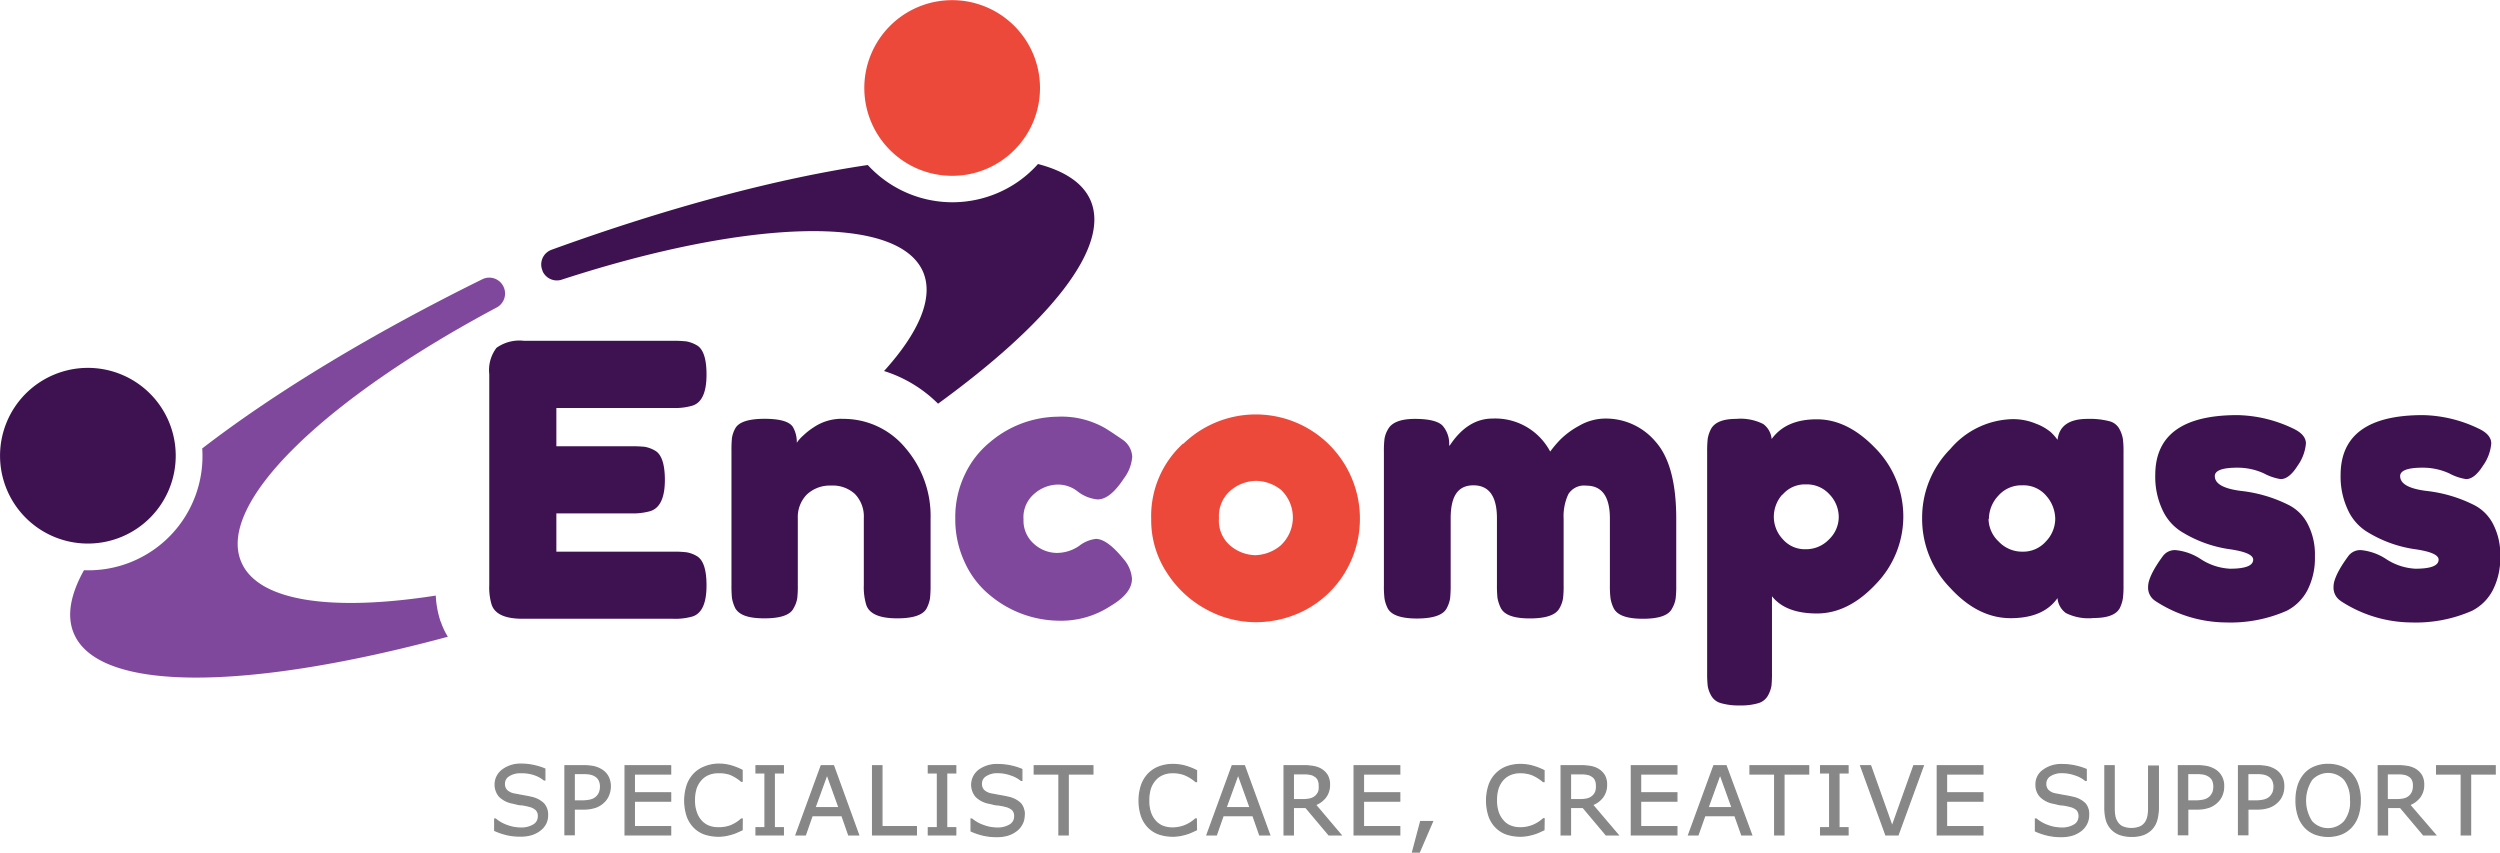 <svg xmlns="http://www.w3.org/2000/svg" viewBox="0 0 297.69 101.53"><defs><style>.cls-1{fill:#ed493a;}.cls-2{fill:#3e1151;}.cls-3{fill:#80489c;}.cls-4{fill:#878787;}.cls-5{fill:none;stroke:#878787;stroke-miterlimit:10;stroke-width:0.16px;}</style></defs><title>logo</title><g id="Layer_2" data-name="Layer 2"><g id="Layer_1-2" data-name="Layer 1"><path class="cls-1" d="M123,6.37A10.46,10.46,0,1,1,109.31.84,10.47,10.47,0,0,1,123,6.37"/><path class="cls-2" d="M.84,58.36A10.46,10.46,0,1,0,6.37,44.64,10.46,10.46,0,0,0,.84,58.36"/><path class="cls-2" d="M66.25,65.69H80.16a12.15,12.15,0,0,1,1.56.07,3.49,3.49,0,0,1,1.19.42c.82.43,1.22,1.6,1.22,3.53,0,2.1-.55,3.34-1.67,3.7a7.55,7.55,0,0,1-2.35.27H62.23c-2.1,0-3.34-.57-3.7-1.72a7.11,7.11,0,0,1-.27-2.3V44.56a4.38,4.38,0,0,1,.86-3.14,4.68,4.68,0,0,1,3.25-.84H80.16a14.35,14.35,0,0,1,1.56.07,3.77,3.77,0,0,1,1.19.43c.82.42,1.22,1.6,1.22,3.52,0,2.11-.55,3.34-1.67,3.7a7.21,7.21,0,0,1-2.35.28H66.25v4.56h8.94a14.92,14.92,0,0,1,1.56.06,3.73,3.73,0,0,1,1.2.43c.81.42,1.22,1.6,1.22,3.52,0,2.11-.58,3.34-1.72,3.71a7.55,7.55,0,0,1-2.35.27H66.25Z"/><path class="cls-2" d="M100.3,49.88a9.54,9.54,0,0,1,7.51,3.46,12.4,12.4,0,0,1,3,8.42v7.95a14,14,0,0,1-.07,1.55,4,4,0,0,1-.39,1.16c-.42.81-1.59,1.21-3.52,1.21-2.13,0-3.37-.55-3.7-1.67a7.32,7.32,0,0,1-.27-2.3V61.71a3.87,3.87,0,0,0-1.06-2.89,3.91,3.91,0,0,0-2.85-1,4,4,0,0,0-2.89,1.08A3.82,3.82,0,0,0,95,61.71v8a11.88,11.88,0,0,1-.07,1.55,3.4,3.4,0,0,1-.43,1.16c-.39.81-1.55,1.21-3.48,1.21s-3-.4-3.47-1.21a4.59,4.59,0,0,1-.39-1.2,14.92,14.92,0,0,1-.06-1.56v-16a14.45,14.45,0,0,1,.06-1.52A3.43,3.43,0,0,1,87.56,51c.42-.75,1.58-1.13,3.48-1.13s3,.35,3.39,1a3.62,3.62,0,0,1,.45,1.85,4.58,4.58,0,0,1,.81-.9,8,8,0,0,1,1.22-.95,5.92,5.92,0,0,1,3.39-1"/><path class="cls-3" d="M121.88,61.78a3.67,3.67,0,0,0,1.26,3,4.1,4.1,0,0,0,2.69,1.06,4.72,4.72,0,0,0,2.66-.83,4,4,0,0,1,2-.84q1.35,0,3.3,2.4a4,4,0,0,1,1,2.34q0,1.73-2.49,3.21A10.74,10.74,0,0,1,126,73.91a13,13,0,0,1-8.08-3,10.76,10.76,0,0,1-3-3.86,12.07,12.07,0,0,1-1.17-5.33,11.76,11.76,0,0,1,1.17-5.28,11,11,0,0,1,3-3.82,12.66,12.66,0,0,1,8-3,10.43,10.43,0,0,1,5.74,1.4l.72.46,1.26.85a2.61,2.61,0,0,1,1.18,2.06,4.87,4.87,0,0,1-1,2.59c-1.09,1.66-2.12,2.49-3.12,2.49a4.54,4.54,0,0,1-2.44-1A3.78,3.78,0,0,0,126,57.7a4.34,4.34,0,0,0-2.82,1.08,3.66,3.66,0,0,0-1.31,3"/><path class="cls-1" d="M140.89,52.86a12.4,12.4,0,0,1,17.29,0A12.43,12.43,0,0,1,160,68.42a12.16,12.16,0,0,1-4.71,4.29,12.78,12.78,0,0,1-5.76,1.38,12.29,12.29,0,0,1-5.78-1.47A12.76,12.76,0,0,1,139,68.28a11.37,11.37,0,0,1-1.92-6.47,11.68,11.68,0,0,1,3.8-9M146.53,65a4.78,4.78,0,0,0,2.93,1.11,4.92,4.92,0,0,0,3-1.13,4.54,4.54,0,0,0,.09-6.64,4.84,4.84,0,0,0-3-1.08,4.77,4.77,0,0,0-3,1.13,4,4,0,0,0-1.4,3.32A3.88,3.88,0,0,0,146.53,65"/><path class="cls-2" d="M172.63,53.05q2.12-3.21,5.1-3.21a7.39,7.39,0,0,1,6.86,3.93,14.19,14.19,0,0,1,1.2-1.42A9.73,9.73,0,0,1,188,50.72a6.27,6.27,0,0,1,3.16-.88,7.73,7.73,0,0,1,6,2.78q2.45,2.77,2.44,9.19v7.9a11.88,11.88,0,0,1-.07,1.55,3.3,3.3,0,0,1-.43,1.2c-.39.81-1.55,1.22-3.47,1.22s-3.06-.42-3.48-1.26a4.18,4.18,0,0,1-.38-1.2,12.15,12.15,0,0,1-.07-1.56v-7.9q0-3.93-2.8-3.93a2.21,2.21,0,0,0-2.14,1,6.18,6.18,0,0,0-.57,2.94v7.9a12,12,0,0,1-.07,1.58,3.47,3.47,0,0,1-.42,1.17c-.43.81-1.6,1.22-3.53,1.22s-3.05-.42-3.47-1.26a4.59,4.59,0,0,1-.39-1.2,14.92,14.92,0,0,1-.06-1.56v-7.9c0-2.62-.94-3.93-2.8-3.93s-2.71,1.31-2.71,3.93v8a14.35,14.35,0,0,1-.07,1.56,3.81,3.81,0,0,1-.43,1.2c-.45.78-1.63,1.17-3.52,1.17s-3.06-.41-3.48-1.22a4,4,0,0,1-.38-1.17,12,12,0,0,1-.07-1.58V53.81a11.88,11.88,0,0,1,.07-1.55,3.2,3.2,0,0,1,.43-1.16c.45-.81,1.52-1.22,3.2-1.22s2.79.28,3.3.82a3.29,3.29,0,0,1,.77,2.35"/><path class="cls-2" d="M203.28,80.14V53.77a13.65,13.65,0,0,1,.07-1.54,3.94,3.94,0,0,1,.38-1.13c.43-.81,1.43-1.22,3-1.22a6,6,0,0,1,3.23.61,2.48,2.48,0,0,1,1,1.79q1.71-2.36,5.39-2.35c2.46,0,4.78,1.16,7,3.48a11.57,11.57,0,0,1,0,16.16q-3.27,3.48-7,3.48T211,71v9.12a14.36,14.36,0,0,1-.06,1.54,3.73,3.73,0,0,1-.41,1.15,1.93,1.93,0,0,1-1.15.92,7.25,7.25,0,0,1-2.21.27,7.51,7.51,0,0,1-2.24-.27,1.89,1.89,0,0,1-1.17-.9,3.48,3.48,0,0,1-.41-1.13,13.45,13.45,0,0,1-.07-1.53m8.94-21.27a4,4,0,0,0-1,2.66,3.9,3.9,0,0,0,1.07,2.65,3.46,3.46,0,0,0,2.7,1.19,3.77,3.77,0,0,0,2.8-1.17,3.7,3.7,0,0,0,1.16-2.67,3.9,3.9,0,0,0-1.09-2.68,3.62,3.62,0,0,0-2.82-1.2,3.49,3.49,0,0,0-2.78,1.22"/><path class="cls-2" d="M245,52.41c.18-1.68,1.37-2.53,3.57-2.53a9.32,9.32,0,0,1,2.62.28,1.86,1.86,0,0,1,1.19.94,3.71,3.71,0,0,1,.41,1.2,12.15,12.15,0,0,1,.07,1.56v15.8a12.15,12.15,0,0,1-.07,1.56,4.18,4.18,0,0,1-.38,1.2c-.42.78-1.46,1.17-3.1,1.17A6,6,0,0,1,246,73a2.43,2.43,0,0,1-1-1.78q-1.68,2.39-5.58,2.39T232.22,70a11.76,11.76,0,0,1-3.34-8.28,11.62,11.62,0,0,1,3.37-8.27,10,10,0,0,1,7.38-3.54,7.06,7.06,0,0,1,2.8.54,6.1,6.1,0,0,1,1.76,1,6,6,0,0,1,.81.92m-8.21,9.4A3.75,3.75,0,0,0,238,64.49a3.82,3.82,0,0,0,2.84,1.2,3.6,3.6,0,0,0,2.78-1.22,3.91,3.91,0,0,0,1.11-2.69,4.21,4.21,0,0,0-1.06-2.73,3.54,3.54,0,0,0-2.85-1.26,3.67,3.67,0,0,0-2.89,1.26,4.08,4.08,0,0,0-1.1,2.76"/><path class="cls-2" d="M256.65,71.56a1.88,1.88,0,0,1-.86-1.72c0-.78.57-2,1.72-3.57a1.76,1.76,0,0,1,1.6-.76,6.62,6.62,0,0,1,3,1.1,7,7,0,0,0,3.43,1.11q2.76,0,2.76-1.08c0-.58-1-1-3-1.27a14.87,14.87,0,0,1-5.64-2.12,6,6,0,0,1-2.17-2.55,9.28,9.28,0,0,1-.85-4.13q0-7.14,9.79-7.14A16,16,0,0,1,273,51c1.05.48,1.58,1.08,1.58,1.81a5.35,5.35,0,0,1-1,2.66c-.66,1.05-1.34,1.58-2,1.58a6.2,6.2,0,0,1-2-.68,7.53,7.53,0,0,0-3.18-.68c-1.78,0-2.67.34-2.67,1,0,.9,1,1.49,3.07,1.76a16.79,16.79,0,0,1,5.78,1.71,5.13,5.13,0,0,1,2.19,2.19,7.85,7.85,0,0,1,.88,3.91,8.38,8.38,0,0,1-.88,4,5.73,5.73,0,0,1-2.46,2.46,16.59,16.59,0,0,1-7.24,1.4,15.56,15.56,0,0,1-8.38-2.53"/><path class="cls-2" d="M278.73,71.56a1.88,1.88,0,0,1-.86-1.72c0-.78.57-2,1.72-3.57a1.76,1.76,0,0,1,1.6-.76,6.62,6.62,0,0,1,3,1.1,7,7,0,0,0,3.43,1.11q2.76,0,2.76-1.08c0-.58-1-1-3-1.27a14.87,14.87,0,0,1-5.64-2.12,6,6,0,0,1-2.17-2.55,9.28,9.28,0,0,1-.86-4.13q0-7.14,9.8-7.14A15.93,15.93,0,0,1,295.07,51c1.06.48,1.58,1.08,1.58,1.81a5.32,5.32,0,0,1-1,2.66c-.66,1.05-1.34,1.58-2,1.58a6.2,6.2,0,0,1-2-.68,7.53,7.53,0,0,0-3.18-.68c-1.78,0-2.67.34-2.67,1,0,.9,1,1.49,3.07,1.76a16.79,16.79,0,0,1,5.78,1.71,5.19,5.19,0,0,1,2.19,2.19,7.85,7.85,0,0,1,.88,3.91,8.38,8.38,0,0,1-.88,4,5.73,5.73,0,0,1-2.46,2.46,16.61,16.61,0,0,1-7.25,1.4,15.55,15.55,0,0,1-8.37-2.53"/><path class="cls-3" d="M52.48,74.06a11.54,11.54,0,0,1-.59-3.14c-12.31,1.92-21.16.73-23.16-4-3-7,10-19.44,30.44-30.32A1.88,1.88,0,0,0,60,34.24v0a1.87,1.87,0,0,0-2.54-1C44.07,39.84,32.58,46.84,24.08,53.4A13.59,13.59,0,0,1,10,67.9c-1.62,2.9-2.09,5.46-1.2,7.54,3,7.09,20.85,6.77,44.53.38a8,8,0,0,1-.83-1.76"/><path class="cls-2" d="M64.61,32.29a1.86,1.86,0,0,0,2.31,1c22-7.16,40-7.87,43-.91,1.3,3.06-.49,7.2-4.65,11.8a15.82,15.82,0,0,1,6.43,3.89c13.32-9.68,20.53-18.63,18.17-24.18-.89-2.08-3.06-3.52-6.27-4.36A13.52,13.52,0,0,1,118.75,23a13.68,13.68,0,0,1-15.42-3.35c-10.62,1.57-23.62,5-37.65,10.09a1.86,1.86,0,0,0-1.08,2.49Z"/><path class="cls-4" d="M65.19,97.06A2.16,2.16,0,0,1,65,98a2.33,2.33,0,0,1-.63.8,3.27,3.27,0,0,1-1,.55,4.48,4.48,0,0,1-1.41.2,7.08,7.08,0,0,1-1.6-.17,7.91,7.91,0,0,1-1.44-.49V97.53h.07a4.6,4.6,0,0,0,1.44.8,4.7,4.7,0,0,0,1.54.28,2.76,2.76,0,0,0,1.58-.38,1.16,1.16,0,0,0,.57-1,1.07,1.07,0,0,0-.27-.81A1.8,1.8,0,0,0,63,96a5.6,5.6,0,0,0-.89-.18c-.32,0-.67-.11-1-.19a3,3,0,0,1-1.62-.79,2.17,2.17,0,0,1,.35-3.15A3.56,3.56,0,0,1,62,91a7.11,7.11,0,0,1,1.59.17,7.44,7.44,0,0,1,1.28.4v1.3h-.07a3.72,3.72,0,0,0-1.24-.66A4.66,4.66,0,0,0,62,92a2.45,2.45,0,0,0-1.41.37,1.08,1.08,0,0,0-.54.94,1.12,1.12,0,0,0,.27.8,1.76,1.76,0,0,0,.93.45l1,.19c.43.07.8.15,1.1.22a2.92,2.92,0,0,1,1.38.74,1.91,1.91,0,0,1,.46,1.37"/><path class="cls-5" d="M65.19,97.06A2.16,2.16,0,0,1,65,98a2.33,2.33,0,0,1-.63.8,3.27,3.27,0,0,1-1,.55,4.48,4.48,0,0,1-1.41.2,7.08,7.08,0,0,1-1.6-.17,7.91,7.91,0,0,1-1.44-.49V97.53h.07a4.6,4.6,0,0,0,1.44.8,4.7,4.7,0,0,0,1.54.28,2.76,2.76,0,0,0,1.58-.38,1.16,1.16,0,0,0,.57-1,1.07,1.07,0,0,0-.27-.81A1.8,1.8,0,0,0,63,96a5.6,5.6,0,0,0-.89-.18c-.32,0-.67-.11-1-.19a3,3,0,0,1-1.62-.79,2.17,2.17,0,0,1,.35-3.15A3.56,3.56,0,0,1,62,91a7.11,7.11,0,0,1,1.59.17,7.44,7.44,0,0,1,1.28.4v1.3h-.07a3.72,3.72,0,0,0-1.24-.66A4.66,4.66,0,0,0,62,92a2.45,2.45,0,0,0-1.41.37,1.08,1.08,0,0,0-.54.94,1.12,1.12,0,0,0,.27.8,1.76,1.76,0,0,0,.93.45l1,.19c.43.07.8.15,1.1.22a2.92,2.92,0,0,1,1.38.74A1.91,1.91,0,0,1,65.19,97.06Z"/><path class="cls-4" d="M72.66,93.67a2.61,2.61,0,0,1-.2,1,2.2,2.2,0,0,1-.53.8,2.64,2.64,0,0,1-1,.64,4.38,4.38,0,0,1-1.47.22H68.37v3.06H67.28V91.19h2.23a5.57,5.57,0,0,1,1.25.12,3.13,3.13,0,0,1,.91.39,2.12,2.12,0,0,1,.73.79,2.43,2.43,0,0,1,.26,1.18m-1.14,0a1.72,1.72,0,0,0-.15-.74,1.23,1.23,0,0,0-.45-.51,1.74,1.74,0,0,0-.61-.25,4.07,4.07,0,0,0-.86-.07H68.37v3.28h.92a4,4,0,0,0,1.08-.12,1.5,1.5,0,0,0,.67-.37,1.56,1.56,0,0,0,.37-.56,2,2,0,0,0,.11-.66"/><path class="cls-5" d="M72.66,93.67a2.61,2.61,0,0,1-.2,1,2.2,2.2,0,0,1-.53.8,2.64,2.64,0,0,1-1,.64,4.38,4.38,0,0,1-1.47.22H68.37v3.06H67.28V91.19h2.23a5.57,5.57,0,0,1,1.25.12,3.13,3.13,0,0,1,.91.39,2.12,2.12,0,0,1,.73.79A2.43,2.43,0,0,1,72.66,93.67Zm-1.14,0a1.72,1.72,0,0,0-.15-.74,1.23,1.23,0,0,0-.45-.51,1.74,1.74,0,0,0-.61-.25,4.07,4.07,0,0,0-.86-.07H68.37v3.28h.92a4,4,0,0,0,1.08-.12,1.5,1.5,0,0,0,.67-.37,1.56,1.56,0,0,0,.37-.56A2,2,0,0,0,71.52,93.7Z"/><polygon class="cls-4" points="79.85 99.41 74.44 99.41 74.44 91.19 79.85 91.19 79.85 92.16 75.53 92.16 75.53 94.41 79.85 94.41 79.85 95.39 75.53 95.39 75.53 98.44 79.85 98.44 79.85 99.41"/><polygon class="cls-5" points="79.85 99.41 74.44 99.41 74.44 91.19 79.85 91.19 79.85 92.16 75.53 92.16 75.53 94.41 79.85 94.41 79.85 95.39 75.53 95.39 75.53 98.44 79.85 98.44 79.85 99.41"/><path class="cls-4" d="M88.36,98.81l-.55.25a4.4,4.4,0,0,1-.64.24,7.08,7.08,0,0,1-.73.18,4.77,4.77,0,0,1-.87.08,5.21,5.21,0,0,1-1.63-.25,3.29,3.29,0,0,1-1.27-.79,3.63,3.63,0,0,1-.83-1.33,5.95,5.95,0,0,1,0-3.7,3.7,3.7,0,0,1,.83-1.35,3.44,3.44,0,0,1,1.27-.82A4.52,4.52,0,0,1,85.57,91a5.44,5.44,0,0,1,1.33.16,7.8,7.8,0,0,1,1.46.56v1.3h-.08a4.93,4.93,0,0,0-1.35-.83A4,4,0,0,0,85.5,92a2.87,2.87,0,0,0-1.12.21,2.43,2.43,0,0,0-.89.62,3,3,0,0,0-.6,1,4.63,4.63,0,0,0-.21,1.46,4.16,4.16,0,0,0,.24,1.49,2.85,2.85,0,0,0,.6,1,2.36,2.36,0,0,0,.9.61,3.09,3.09,0,0,0,1.09.19A4,4,0,0,0,87,98.34a4.23,4.23,0,0,0,1.29-.81h.08Z"/><path class="cls-5" d="M88.36,98.81l-.55.25a4.4,4.4,0,0,1-.64.24,7.08,7.08,0,0,1-.73.18,4.77,4.77,0,0,1-.87.08,5.21,5.21,0,0,1-1.63-.25,3.29,3.29,0,0,1-1.27-.79,3.63,3.63,0,0,1-.83-1.33,5.95,5.95,0,0,1,0-3.7,3.7,3.7,0,0,1,.83-1.35,3.44,3.44,0,0,1,1.27-.82A4.52,4.52,0,0,1,85.57,91a5.44,5.44,0,0,1,1.33.16,7.8,7.8,0,0,1,1.46.56v1.3h-.08a4.93,4.93,0,0,0-1.35-.83A4,4,0,0,0,85.5,92a2.87,2.87,0,0,0-1.12.21,2.43,2.43,0,0,0-.89.62,3,3,0,0,0-.6,1,4.63,4.63,0,0,0-.21,1.46,4.16,4.16,0,0,0,.24,1.49,2.85,2.85,0,0,0,.6,1,2.36,2.36,0,0,0,.9.61,3.09,3.09,0,0,0,1.09.19A4,4,0,0,0,87,98.34a4.23,4.23,0,0,0,1.29-.81h.08Z"/><polygon class="cls-4" points="93.27 99.41 90.03 99.41 90.03 98.57 91.1 98.57 91.1 92.03 90.03 92.03 90.03 91.19 93.27 91.19 93.27 92.03 92.19 92.03 92.19 98.57 93.27 98.57 93.27 99.41"/><polygon class="cls-5" points="93.27 99.41 90.03 99.41 90.03 98.57 91.1 98.57 91.1 92.03 90.03 92.03 90.03 91.19 93.27 91.19 93.27 92.03 92.19 92.03 92.19 98.57 93.27 98.57 93.27 99.41"/><path class="cls-4" d="M102.23,99.41h-1.17l-.8-2.29H96.7l-.8,2.29H94.79l3-8.22h1.46Zm-2.31-3.23-1.44-4-1.45,4Z"/><path class="cls-5" d="M102.23,99.41h-1.17l-.8-2.29H96.7l-.8,2.29H94.79l3-8.22h1.46Zm-2.31-3.23-1.44-4-1.45,4Z"/><polygon class="cls-4" points="109.11 99.41 103.91 99.41 103.91 91.19 105.01 91.19 105.01 98.44 109.11 98.44 109.11 99.41"/><polygon class="cls-5" points="109.11 99.41 103.91 99.41 103.91 91.19 105.01 91.19 105.01 98.44 109.11 98.44 109.11 99.41"/><polygon class="cls-4" points="113.8 99.41 110.55 99.41 110.55 98.57 111.63 98.57 111.63 92.03 110.55 92.03 110.55 91.19 113.8 91.19 113.8 92.03 112.72 92.03 112.72 98.57 113.8 98.57 113.8 99.41"/><polygon class="cls-5" points="113.8 99.41 110.55 99.41 110.55 98.57 111.63 98.57 111.63 92.03 110.55 92.03 110.55 91.19 113.8 91.19 113.8 92.03 112.72 92.03 112.72 98.57 113.8 98.57 113.8 99.41"/><path class="cls-4" d="M121.94,97.06a2.16,2.16,0,0,1-.22,1,2.33,2.33,0,0,1-.63.8,3.27,3.27,0,0,1-1,.55,4.48,4.48,0,0,1-1.41.2,7.08,7.08,0,0,1-1.6-.17,7.91,7.91,0,0,1-1.44-.49V97.53h.07a4.54,4.54,0,0,0,1.45.8,4.6,4.6,0,0,0,1.53.28,2.76,2.76,0,0,0,1.58-.38,1.16,1.16,0,0,0,.57-1,1.07,1.07,0,0,0-.27-.81,1.81,1.81,0,0,0-.81-.4,6,6,0,0,0-.9-.18c-.32,0-.66-.11-1-.19a3,3,0,0,1-1.62-.79,2.17,2.17,0,0,1,.35-3.15,3.56,3.56,0,0,1,2.21-.66,7.11,7.11,0,0,1,1.59.17,7.44,7.44,0,0,1,1.28.4v1.3h-.07a3.72,3.72,0,0,0-1.24-.66,4.66,4.66,0,0,0-1.56-.27,2.45,2.45,0,0,0-1.41.37,1.08,1.08,0,0,0-.54.94,1.12,1.12,0,0,0,.27.8,1.76,1.76,0,0,0,.93.45l1,.19c.43.07.8.15,1.1.22a2.92,2.92,0,0,1,1.38.74,1.91,1.91,0,0,1,.46,1.37"/><path class="cls-5" d="M121.94,97.06a2.16,2.16,0,0,1-.22,1,2.33,2.33,0,0,1-.63.8,3.27,3.27,0,0,1-1,.55,4.48,4.48,0,0,1-1.41.2,7.08,7.08,0,0,1-1.6-.17,7.91,7.91,0,0,1-1.44-.49V97.53h.07a4.54,4.54,0,0,0,1.45.8,4.6,4.6,0,0,0,1.53.28,2.76,2.76,0,0,0,1.58-.38,1.16,1.16,0,0,0,.57-1,1.07,1.07,0,0,0-.27-.81,1.81,1.81,0,0,0-.81-.4,6,6,0,0,0-.9-.18c-.32,0-.66-.11-1-.19a3,3,0,0,1-1.62-.79,2.17,2.17,0,0,1,.35-3.15,3.56,3.56,0,0,1,2.21-.66,7.11,7.11,0,0,1,1.59.17,7.44,7.44,0,0,1,1.28.4v1.3h-.07a3.72,3.72,0,0,0-1.24-.66,4.66,4.66,0,0,0-1.56-.27,2.45,2.45,0,0,0-1.41.37,1.08,1.08,0,0,0-.54.94,1.12,1.12,0,0,0,.27.8,1.76,1.76,0,0,0,.93.45l1,.19c.43.07.8.15,1.1.22a2.92,2.92,0,0,1,1.38.74A1.91,1.91,0,0,1,121.94,97.06Z"/><polygon class="cls-4" points="130.13 92.16 127.19 92.16 127.19 99.41 126.1 99.41 126.1 92.16 123.16 92.16 123.16 91.19 130.13 91.19 130.13 92.16"/><polygon class="cls-5" points="130.13 92.16 127.19 92.16 127.19 99.41 126.1 99.41 126.1 92.16 123.16 92.16 123.16 91.19 130.13 91.19 130.13 92.16"/><path class="cls-4" d="M142.46,98.81l-.55.25a4.4,4.4,0,0,1-.64.24,7.08,7.08,0,0,1-.73.18,4.77,4.77,0,0,1-.87.08,5.21,5.21,0,0,1-1.63-.25,3.29,3.29,0,0,1-1.27-.79,3.63,3.63,0,0,1-.83-1.33,5.95,5.95,0,0,1,0-3.7,3.7,3.7,0,0,1,.83-1.35,3.44,3.44,0,0,1,1.27-.82,4.52,4.52,0,0,1,1.64-.28,5.44,5.44,0,0,1,1.33.16,7.8,7.8,0,0,1,1.46.56v1.3h-.08a4.93,4.93,0,0,0-1.35-.83A4,4,0,0,0,139.6,92a2.87,2.87,0,0,0-1.12.21,2.43,2.43,0,0,0-.89.62,3,3,0,0,0-.6,1,4.63,4.63,0,0,0-.21,1.46A4.16,4.16,0,0,0,137,96.8a2.85,2.85,0,0,0,.6,1,2.36,2.36,0,0,0,.9.61,3.09,3.09,0,0,0,1.09.19,4,4,0,0,0,1.48-.27,4.23,4.23,0,0,0,1.29-.81h.08Z"/><path class="cls-5" d="M142.46,98.81l-.55.25a4.4,4.4,0,0,1-.64.24,7.08,7.08,0,0,1-.73.18,4.77,4.77,0,0,1-.87.08,5.21,5.21,0,0,1-1.63-.25,3.29,3.29,0,0,1-1.27-.79,3.63,3.63,0,0,1-.83-1.33,5.95,5.95,0,0,1,0-3.7,3.7,3.7,0,0,1,.83-1.35,3.44,3.44,0,0,1,1.27-.82,4.52,4.52,0,0,1,1.64-.28,5.44,5.44,0,0,1,1.33.16,7.8,7.8,0,0,1,1.46.56v1.3h-.08a4.93,4.93,0,0,0-1.35-.83A4,4,0,0,0,139.6,92a2.87,2.87,0,0,0-1.12.21,2.43,2.43,0,0,0-.89.62,3,3,0,0,0-.6,1,4.63,4.63,0,0,0-.21,1.46A4.16,4.16,0,0,0,137,96.8a2.85,2.85,0,0,0,.6,1,2.36,2.36,0,0,0,.9.61,3.09,3.09,0,0,0,1.09.19,4,4,0,0,0,1.48-.27,4.23,4.23,0,0,0,1.29-.81h.08Z"/><path class="cls-4" d="M151.18,99.41H150l-.8-2.29h-3.56l-.8,2.29h-1.11l3-8.22h1.45Zm-2.31-3.23-1.44-4-1.45,4Z"/><path class="cls-5" d="M151.18,99.41H150l-.8-2.29h-3.56l-.8,2.29h-1.11l3-8.22h1.45Zm-2.31-3.23-1.44-4-1.45,4Z"/><path class="cls-4" d="M159.66,99.41h-1.42l-2.75-3.27H154v3.27h-1.09V91.19h2.3a6.14,6.14,0,0,1,1.24.1,2.71,2.71,0,0,1,.9.34,2.16,2.16,0,0,1,.7.71,2.22,2.22,0,0,1,.25,1.09,2.39,2.39,0,0,1-.45,1.48,2.8,2.8,0,0,1-1.23.91ZM157.1,93.5a1.52,1.52,0,0,0-.12-.62,1,1,0,0,0-.41-.46,1.47,1.47,0,0,0-.56-.23,4.38,4.38,0,0,0-.77-.06H154v3.1h1.11a4,4,0,0,0,.9-.09,1.49,1.49,0,0,0,.66-.34,1.59,1.59,0,0,0,.37-.53,2.13,2.13,0,0,0,.11-.77"/><path class="cls-5" d="M159.66,99.41h-1.42l-2.75-3.27H154v3.27h-1.09V91.19h2.3a6.14,6.14,0,0,1,1.24.1,2.71,2.71,0,0,1,.9.34,2.16,2.16,0,0,1,.7.71,2.22,2.22,0,0,1,.25,1.09,2.39,2.39,0,0,1-.45,1.48,2.8,2.8,0,0,1-1.23.91ZM157.1,93.5a1.52,1.52,0,0,0-.12-.62,1,1,0,0,0-.41-.46,1.47,1.47,0,0,0-.56-.23,4.38,4.38,0,0,0-.77-.06H154v3.1h1.11a4,4,0,0,0,.9-.09,1.49,1.49,0,0,0,.66-.34,1.59,1.59,0,0,0,.37-.53A2.13,2.13,0,0,0,157.1,93.5Z"/><polygon class="cls-4" points="166.67 99.41 161.25 99.41 161.25 91.19 166.67 91.19 166.67 92.16 162.35 92.16 162.35 94.41 166.67 94.41 166.67 95.39 162.35 95.39 162.35 98.44 166.67 98.44 166.67 99.41"/><polygon class="cls-5" points="166.67 99.41 161.25 99.41 161.25 91.19 166.67 91.19 166.67 92.16 162.35 92.16 162.35 94.41 166.67 94.41 166.67 95.39 162.35 95.39 162.35 98.44 166.67 98.44 166.67 99.41"/><polygon class="cls-4" points="170.57 97.83 169.01 101.45 168.21 101.45 169.17 97.83 170.57 97.83"/><polygon class="cls-5" points="170.57 97.83 169.01 101.45 168.21 101.45 169.17 97.83 170.57 97.83"/><path class="cls-4" d="M183.84,98.81l-.55.25a4.89,4.89,0,0,1-.64.24,6.69,6.69,0,0,1-.74.18,4.6,4.6,0,0,1-.87.08,5.19,5.19,0,0,1-1.62-.25,3.29,3.29,0,0,1-1.27-.79,3.51,3.51,0,0,1-.83-1.33,5.95,5.95,0,0,1,0-3.7,3.57,3.57,0,0,1,.83-1.35,3.48,3.48,0,0,1,1.26-.82,4.61,4.61,0,0,1,1.65-.28,5.42,5.42,0,0,1,1.32.16,7.87,7.87,0,0,1,1.47.56v1.3h-.09a5,5,0,0,0-1.34-.83A4,4,0,0,0,181,92a2.92,2.92,0,0,0-1.13.21,2.43,2.43,0,0,0-.89.62,3,3,0,0,0-.59,1,4.63,4.63,0,0,0-.21,1.46,4.4,4.4,0,0,0,.23,1.49,3,3,0,0,0,.61,1,2.22,2.22,0,0,0,.9.61,3,3,0,0,0,1.09.19,4,4,0,0,0,1.48-.27,4.23,4.23,0,0,0,1.29-.81h.08Z"/><path class="cls-5" d="M183.84,98.81l-.55.25a4.89,4.89,0,0,1-.64.24,6.69,6.69,0,0,1-.74.18,4.6,4.6,0,0,1-.87.08,5.19,5.19,0,0,1-1.62-.25,3.29,3.29,0,0,1-1.27-.79,3.51,3.51,0,0,1-.83-1.33,5.95,5.95,0,0,1,0-3.7,3.57,3.57,0,0,1,.83-1.35,3.48,3.48,0,0,1,1.26-.82,4.61,4.61,0,0,1,1.65-.28,5.42,5.42,0,0,1,1.32.16,7.87,7.87,0,0,1,1.47.56v1.3h-.09a5,5,0,0,0-1.34-.83A4,4,0,0,0,181,92a2.92,2.92,0,0,0-1.13.21,2.43,2.43,0,0,0-.89.62,3,3,0,0,0-.59,1,4.63,4.63,0,0,0-.21,1.46,4.4,4.4,0,0,0,.23,1.49,3,3,0,0,0,.61,1,2.22,2.22,0,0,0,.9.61,3,3,0,0,0,1.09.19,4,4,0,0,0,1.48-.27,4.23,4.23,0,0,0,1.29-.81h.08Z"/><path class="cls-4" d="M192.66,99.41h-1.41l-2.75-3.27H187v3.27h-1.1V91.19h2.31a6.2,6.2,0,0,1,1.24.1,2.58,2.58,0,0,1,.89.34,2.16,2.16,0,0,1,.7.71,2.12,2.12,0,0,1,.25,1.09,2.39,2.39,0,0,1-.45,1.48,2.69,2.69,0,0,1-1.23.91Zm-2.55-5.91a1.38,1.38,0,0,0-.13-.62,1,1,0,0,0-.41-.46,1.35,1.35,0,0,0-.56-.23,4.3,4.3,0,0,0-.77-.06H187v3.1h1.1a4.06,4.06,0,0,0,.91-.09,1.5,1.5,0,0,0,.65-.34,1.46,1.46,0,0,0,.37-.53,2.11,2.11,0,0,0,.12-.77"/><path class="cls-5" d="M192.66,99.41h-1.41l-2.75-3.27H187v3.27h-1.1V91.19h2.31a6.2,6.2,0,0,1,1.24.1,2.58,2.58,0,0,1,.89.34,2.16,2.16,0,0,1,.7.71,2.12,2.12,0,0,1,.25,1.09,2.39,2.39,0,0,1-.45,1.48,2.69,2.69,0,0,1-1.23.91Zm-2.55-5.91a1.38,1.38,0,0,0-.13-.62,1,1,0,0,0-.41-.46,1.35,1.35,0,0,0-.56-.23,4.3,4.3,0,0,0-.77-.06H187v3.1h1.1a4.06,4.06,0,0,0,.91-.09,1.5,1.5,0,0,0,.65-.34,1.46,1.46,0,0,0,.37-.53A2.11,2.11,0,0,0,190.11,93.5Z"/><polygon class="cls-4" points="199.67 99.41 194.26 99.41 194.26 91.19 199.67 91.19 199.67 92.16 195.35 92.16 195.35 94.41 199.67 94.41 199.67 95.39 195.35 95.39 195.35 98.44 199.67 98.44 199.67 99.41"/><polygon class="cls-5" points="199.67 99.41 194.26 99.41 194.26 91.19 199.67 91.19 199.67 92.16 195.35 92.16 195.35 94.41 199.67 94.41 199.67 95.39 195.35 95.39 195.35 98.44 199.67 98.44 199.67 99.41"/><path class="cls-4" d="M208.57,99.41H207.4l-.81-2.29H203l-.81,2.29h-1.11l3-8.22h1.45Zm-2.31-3.23-1.44-4-1.45,4Z"/><path class="cls-5" d="M208.57,99.41H207.4l-.81-2.29H203l-.81,2.29h-1.11l3-8.22h1.45Zm-2.31-3.23-1.44-4-1.45,4Z"/><polygon class="cls-4" points="215.36 92.16 212.42 92.16 212.42 99.41 211.33 99.41 211.33 92.16 208.39 92.16 208.39 91.19 215.36 91.19 215.36 92.16"/><polygon class="cls-5" points="215.36 92.16 212.42 92.16 212.42 99.41 211.33 99.41 211.33 92.16 208.39 92.16 208.39 91.19 215.36 91.19 215.36 92.16"/><polygon class="cls-4" points="220.05 99.41 216.8 99.41 216.8 98.57 217.88 98.57 217.88 92.03 216.8 92.03 216.8 91.19 220.05 91.19 220.05 92.03 218.97 92.03 218.97 98.57 220.05 98.57 220.05 99.41"/><polygon class="cls-5" points="220.05 99.41 216.8 99.41 216.8 98.57 217.88 98.57 217.88 92.03 216.8 92.03 216.8 91.19 220.05 91.19 220.05 92.03 218.97 92.03 218.97 98.57 220.05 98.57 220.05 99.41"/><polygon class="cls-4" points="229.01 91.19 226.01 99.41 224.56 99.41 221.57 91.19 222.74 91.19 225.31 98.42 227.89 91.19 229.01 91.19"/><polygon class="cls-5" points="229.01 91.19 226.01 99.41 224.56 99.41 221.57 91.19 222.74 91.19 225.31 98.42 227.89 91.19 229.01 91.19"/><polygon class="cls-4" points="236.11 99.41 230.69 99.41 230.69 91.19 236.11 91.19 236.11 92.16 231.78 92.16 231.78 94.41 236.11 94.41 236.11 95.39 231.78 95.39 231.78 98.44 236.11 98.44 236.11 99.41"/><polygon class="cls-5" points="236.11 99.41 230.69 99.41 230.69 91.19 236.11 91.19 236.11 92.16 231.78 92.16 231.78 94.41 236.11 94.41 236.11 95.39 231.78 95.39 231.78 98.44 236.11 98.44 236.11 99.41"/><path class="cls-4" d="M248.69,97.06a2.16,2.16,0,0,1-.22,1,2.33,2.33,0,0,1-.63.8,3.38,3.38,0,0,1-1,.55,4.5,4.5,0,0,1-1.42.2,7,7,0,0,1-1.59-.17,7.75,7.75,0,0,1-1.45-.49V97.53h.08a4.6,4.6,0,0,0,1.44.8,4.7,4.7,0,0,0,1.54.28,2.78,2.78,0,0,0,1.58-.38,1.17,1.17,0,0,0,.56-1,1.11,1.11,0,0,0-.26-.81,1.8,1.8,0,0,0-.82-.4,5.73,5.73,0,0,0-.9-.18c-.32,0-.66-.11-1-.19a2.94,2.94,0,0,1-1.62-.79,2,2,0,0,1-.53-1.46,2,2,0,0,1,.88-1.69,3.54,3.54,0,0,1,2.21-.66,7.11,7.11,0,0,1,1.59.17,7.44,7.44,0,0,1,1.28.4v1.3h-.08a3.57,3.57,0,0,0-1.23-.66,4.67,4.67,0,0,0-1.57-.27,2.5,2.5,0,0,0-1.41.37,1.1,1.1,0,0,0-.53.94,1.12,1.12,0,0,0,.27.8,1.68,1.68,0,0,0,.93.45l1,.19c.44.07.8.15,1.11.22a2.92,2.92,0,0,1,1.38.74,1.91,1.91,0,0,1,.46,1.37"/><path class="cls-5" d="M248.69,97.06a2.16,2.16,0,0,1-.22,1,2.33,2.33,0,0,1-.63.8,3.38,3.38,0,0,1-1,.55,4.5,4.5,0,0,1-1.42.2,7,7,0,0,1-1.59-.17,7.75,7.75,0,0,1-1.45-.49V97.53h.08a4.6,4.6,0,0,0,1.44.8,4.7,4.7,0,0,0,1.54.28,2.78,2.78,0,0,0,1.58-.38,1.17,1.17,0,0,0,.56-1,1.11,1.11,0,0,0-.26-.81,1.8,1.8,0,0,0-.82-.4,5.73,5.73,0,0,0-.9-.18c-.32,0-.66-.11-1-.19a2.94,2.94,0,0,1-1.62-.79,2,2,0,0,1-.53-1.46,2,2,0,0,1,.88-1.69,3.54,3.54,0,0,1,2.21-.66,7.11,7.11,0,0,1,1.59.17,7.44,7.44,0,0,1,1.28.4v1.3h-.08a3.57,3.57,0,0,0-1.23-.66,4.67,4.67,0,0,0-1.57-.27,2.5,2.5,0,0,0-1.41.37,1.1,1.1,0,0,0-.53.94,1.12,1.12,0,0,0,.27.8,1.68,1.68,0,0,0,.93.45l1,.19c.44.07.8.15,1.11.22a2.92,2.92,0,0,1,1.38.74A1.91,1.91,0,0,1,248.69,97.06Z"/><path class="cls-4" d="M257,96.11a5.63,5.63,0,0,1-.2,1.56,2.56,2.56,0,0,1-.64,1.1,2.67,2.67,0,0,1-1,.62,4.08,4.08,0,0,1-1.32.19,4.17,4.17,0,0,1-1.35-.2,2.51,2.51,0,0,1-1-.61,2.56,2.56,0,0,1-.65-1.09,5.48,5.48,0,0,1-.19-1.57V91.19h1.09v5a4.9,4.9,0,0,0,.09,1.06,2,2,0,0,0,.31.7,1.47,1.47,0,0,0,.66.54,2.87,2.87,0,0,0,2,0,1.55,1.55,0,0,0,.67-.54,2.11,2.11,0,0,0,.3-.72,4.78,4.78,0,0,0,.09-1v-5H257Z"/><path class="cls-5" d="M257,96.11a5.63,5.63,0,0,1-.2,1.56,2.56,2.56,0,0,1-.64,1.1,2.67,2.67,0,0,1-1,.62,4.08,4.08,0,0,1-1.32.19,4.17,4.17,0,0,1-1.35-.2,2.51,2.51,0,0,1-1-.61,2.56,2.56,0,0,1-.65-1.09,5.48,5.48,0,0,1-.19-1.57V91.19h1.09v5a4.9,4.9,0,0,0,.09,1.06,2,2,0,0,0,.31.7,1.47,1.47,0,0,0,.66.54,2.87,2.87,0,0,0,2,0,1.55,1.55,0,0,0,.67-.54,2.11,2.11,0,0,0,.3-.72,4.78,4.78,0,0,0,.09-1v-5H257Z"/><path class="cls-4" d="M264.77,93.67a2.61,2.61,0,0,1-.19,1,2.33,2.33,0,0,1-.53.8,2.68,2.68,0,0,1-1,.64,4.28,4.28,0,0,1-1.46.22h-1.09v3.06h-1.1V91.19h2.23a5.6,5.6,0,0,1,1.26.12,3.25,3.25,0,0,1,.91.39,2.18,2.18,0,0,1,.72.79,2.32,2.32,0,0,1,.26,1.18m-1.14,0a1.88,1.88,0,0,0-.14-.74,1.25,1.25,0,0,0-.46-.51,1.69,1.69,0,0,0-.6-.25,4.14,4.14,0,0,0-.86-.07h-1.08v3.28h.92a4,4,0,0,0,1.08-.12,1.56,1.56,0,0,0,.67-.37,1.87,1.87,0,0,0,.37-.56,2,2,0,0,0,.1-.66"/><path class="cls-5" d="M264.77,93.67a2.61,2.61,0,0,1-.19,1,2.33,2.33,0,0,1-.53.8,2.68,2.68,0,0,1-1,.64,4.28,4.28,0,0,1-1.46.22h-1.09v3.06h-1.1V91.19h2.23a5.6,5.6,0,0,1,1.26.12,3.25,3.25,0,0,1,.91.39,2.18,2.18,0,0,1,.72.79A2.32,2.32,0,0,1,264.77,93.67Zm-1.14,0a1.88,1.88,0,0,0-.14-.74,1.25,1.25,0,0,0-.46-.51,1.69,1.69,0,0,0-.6-.25,4.14,4.14,0,0,0-.86-.07h-1.08v3.28h.92a4,4,0,0,0,1.08-.12,1.56,1.56,0,0,0,.67-.37,1.87,1.87,0,0,0,.37-.56A2,2,0,0,0,263.63,93.7Z"/><path class="cls-4" d="M271.93,93.67a2.61,2.61,0,0,1-.19,1,2.33,2.33,0,0,1-.53.8,2.68,2.68,0,0,1-1,.64,4.28,4.28,0,0,1-1.46.22h-1.09v3.06h-1.1V91.19h2.23a5.67,5.67,0,0,1,1.26.12,3.25,3.25,0,0,1,.91.39,2.18,2.18,0,0,1,.72.79,2.43,2.43,0,0,1,.26,1.18m-1.14,0a1.72,1.72,0,0,0-.15-.74,1.23,1.23,0,0,0-.45-.51,1.69,1.69,0,0,0-.6-.25,4.2,4.2,0,0,0-.86-.07h-1.08v3.28h.92a4,4,0,0,0,1.08-.12,1.56,1.56,0,0,0,.67-.37,1.87,1.87,0,0,0,.37-.56,2,2,0,0,0,.1-.66"/><path class="cls-5" d="M271.93,93.67a2.61,2.61,0,0,1-.19,1,2.33,2.33,0,0,1-.53.8,2.68,2.68,0,0,1-1,.64,4.28,4.28,0,0,1-1.46.22h-1.09v3.06h-1.1V91.19h2.23a5.67,5.67,0,0,1,1.26.12,3.25,3.25,0,0,1,.91.39,2.18,2.18,0,0,1,.72.79A2.43,2.43,0,0,1,271.93,93.67Zm-1.14,0a1.72,1.72,0,0,0-.15-.74,1.23,1.23,0,0,0-.45-.51,1.69,1.69,0,0,0-.6-.25,4.2,4.2,0,0,0-.86-.07h-1.08v3.28h.92a4,4,0,0,0,1.08-.12,1.56,1.56,0,0,0,.67-.37,1.87,1.87,0,0,0,.37-.56A2,2,0,0,0,270.79,93.7Z"/><path class="cls-4" d="M280,92.13a3.55,3.55,0,0,1,.77,1.36,5.6,5.6,0,0,1,.27,1.81,5.71,5.71,0,0,1-.27,1.82,3.66,3.66,0,0,1-.77,1.34,3.35,3.35,0,0,1-1.2.84,4.49,4.49,0,0,1-3.15,0,3.23,3.23,0,0,1-1.21-.83,3.66,3.66,0,0,1-.76-1.34,5.66,5.66,0,0,1-.27-1.82,5.88,5.88,0,0,1,.26-1.8,3.92,3.92,0,0,1,.78-1.37,3.1,3.1,0,0,1,1.2-.82,4,4,0,0,1,1.57-.29,4.21,4.21,0,0,1,1.59.29,3.25,3.25,0,0,1,1.19.82m-.1,3.17a3.83,3.83,0,0,0-.71-2.47,2.65,2.65,0,0,0-3.93,0,4.59,4.59,0,0,0,0,5,2.65,2.65,0,0,0,3.91,0,3.76,3.76,0,0,0,.72-2.48"/><path class="cls-5" d="M280,92.13a3.55,3.55,0,0,1,.77,1.36,5.6,5.6,0,0,1,.27,1.81,5.71,5.71,0,0,1-.27,1.82,3.66,3.66,0,0,1-.77,1.34,3.35,3.35,0,0,1-1.2.84,4.49,4.49,0,0,1-3.15,0,3.23,3.23,0,0,1-1.21-.83,3.66,3.66,0,0,1-.76-1.34,5.66,5.66,0,0,1-.27-1.82,5.88,5.88,0,0,1,.26-1.8,3.92,3.92,0,0,1,.78-1.37,3.1,3.1,0,0,1,1.2-.82,4,4,0,0,1,1.57-.29,4.21,4.21,0,0,1,1.59.29A3.25,3.25,0,0,1,280,92.13Zm-.1,3.17a3.83,3.83,0,0,0-.71-2.47,2.65,2.65,0,0,0-3.93,0,4.59,4.59,0,0,0,0,5,2.65,2.65,0,0,0,3.91,0A3.76,3.76,0,0,0,279.92,95.3Z"/><path class="cls-4" d="M290,99.41h-1.42l-2.75-3.27h-1.54v3.27h-1.09V91.19h2.3a6.14,6.14,0,0,1,1.24.1,2.71,2.71,0,0,1,.9.34,2.16,2.16,0,0,1,.7.71,2.22,2.22,0,0,1,.25,1.09,2.39,2.39,0,0,1-.45,1.48,2.8,2.8,0,0,1-1.23.91ZM287.4,93.5a1.52,1.52,0,0,0-.12-.62,1,1,0,0,0-.41-.46,1.47,1.47,0,0,0-.56-.23,4.38,4.38,0,0,0-.77-.06h-1.29v3.1h1.11a4,4,0,0,0,.9-.09,1.49,1.49,0,0,0,.66-.34,1.59,1.59,0,0,0,.37-.53,2.13,2.13,0,0,0,.11-.77"/><path class="cls-5" d="M290,99.41h-1.42l-2.75-3.27h-1.54v3.27h-1.09V91.19h2.3a6.14,6.14,0,0,1,1.24.1,2.71,2.71,0,0,1,.9.34,2.16,2.16,0,0,1,.7.71,2.22,2.22,0,0,1,.25,1.09,2.39,2.39,0,0,1-.45,1.48,2.8,2.8,0,0,1-1.23.91ZM287.4,93.5a1.52,1.52,0,0,0-.12-.62,1,1,0,0,0-.41-.46,1.47,1.47,0,0,0-.56-.23,4.38,4.38,0,0,0-.77-.06h-1.29v3.1h1.11a4,4,0,0,0,.9-.09,1.49,1.49,0,0,0,.66-.34,1.59,1.59,0,0,0,.37-.53A2.13,2.13,0,0,0,287.4,93.5Z"/><polygon class="cls-4" points="297.11 92.16 294.18 92.16 294.18 99.41 293.08 99.41 293.08 92.16 290.15 92.16 290.15 91.19 297.11 91.19 297.11 92.16"/><polygon class="cls-5" points="297.11 92.16 294.18 92.16 294.18 99.41 293.08 99.41 293.08 92.16 290.15 92.16 290.15 91.19 297.11 91.19 297.11 92.16"/></g></g></svg>